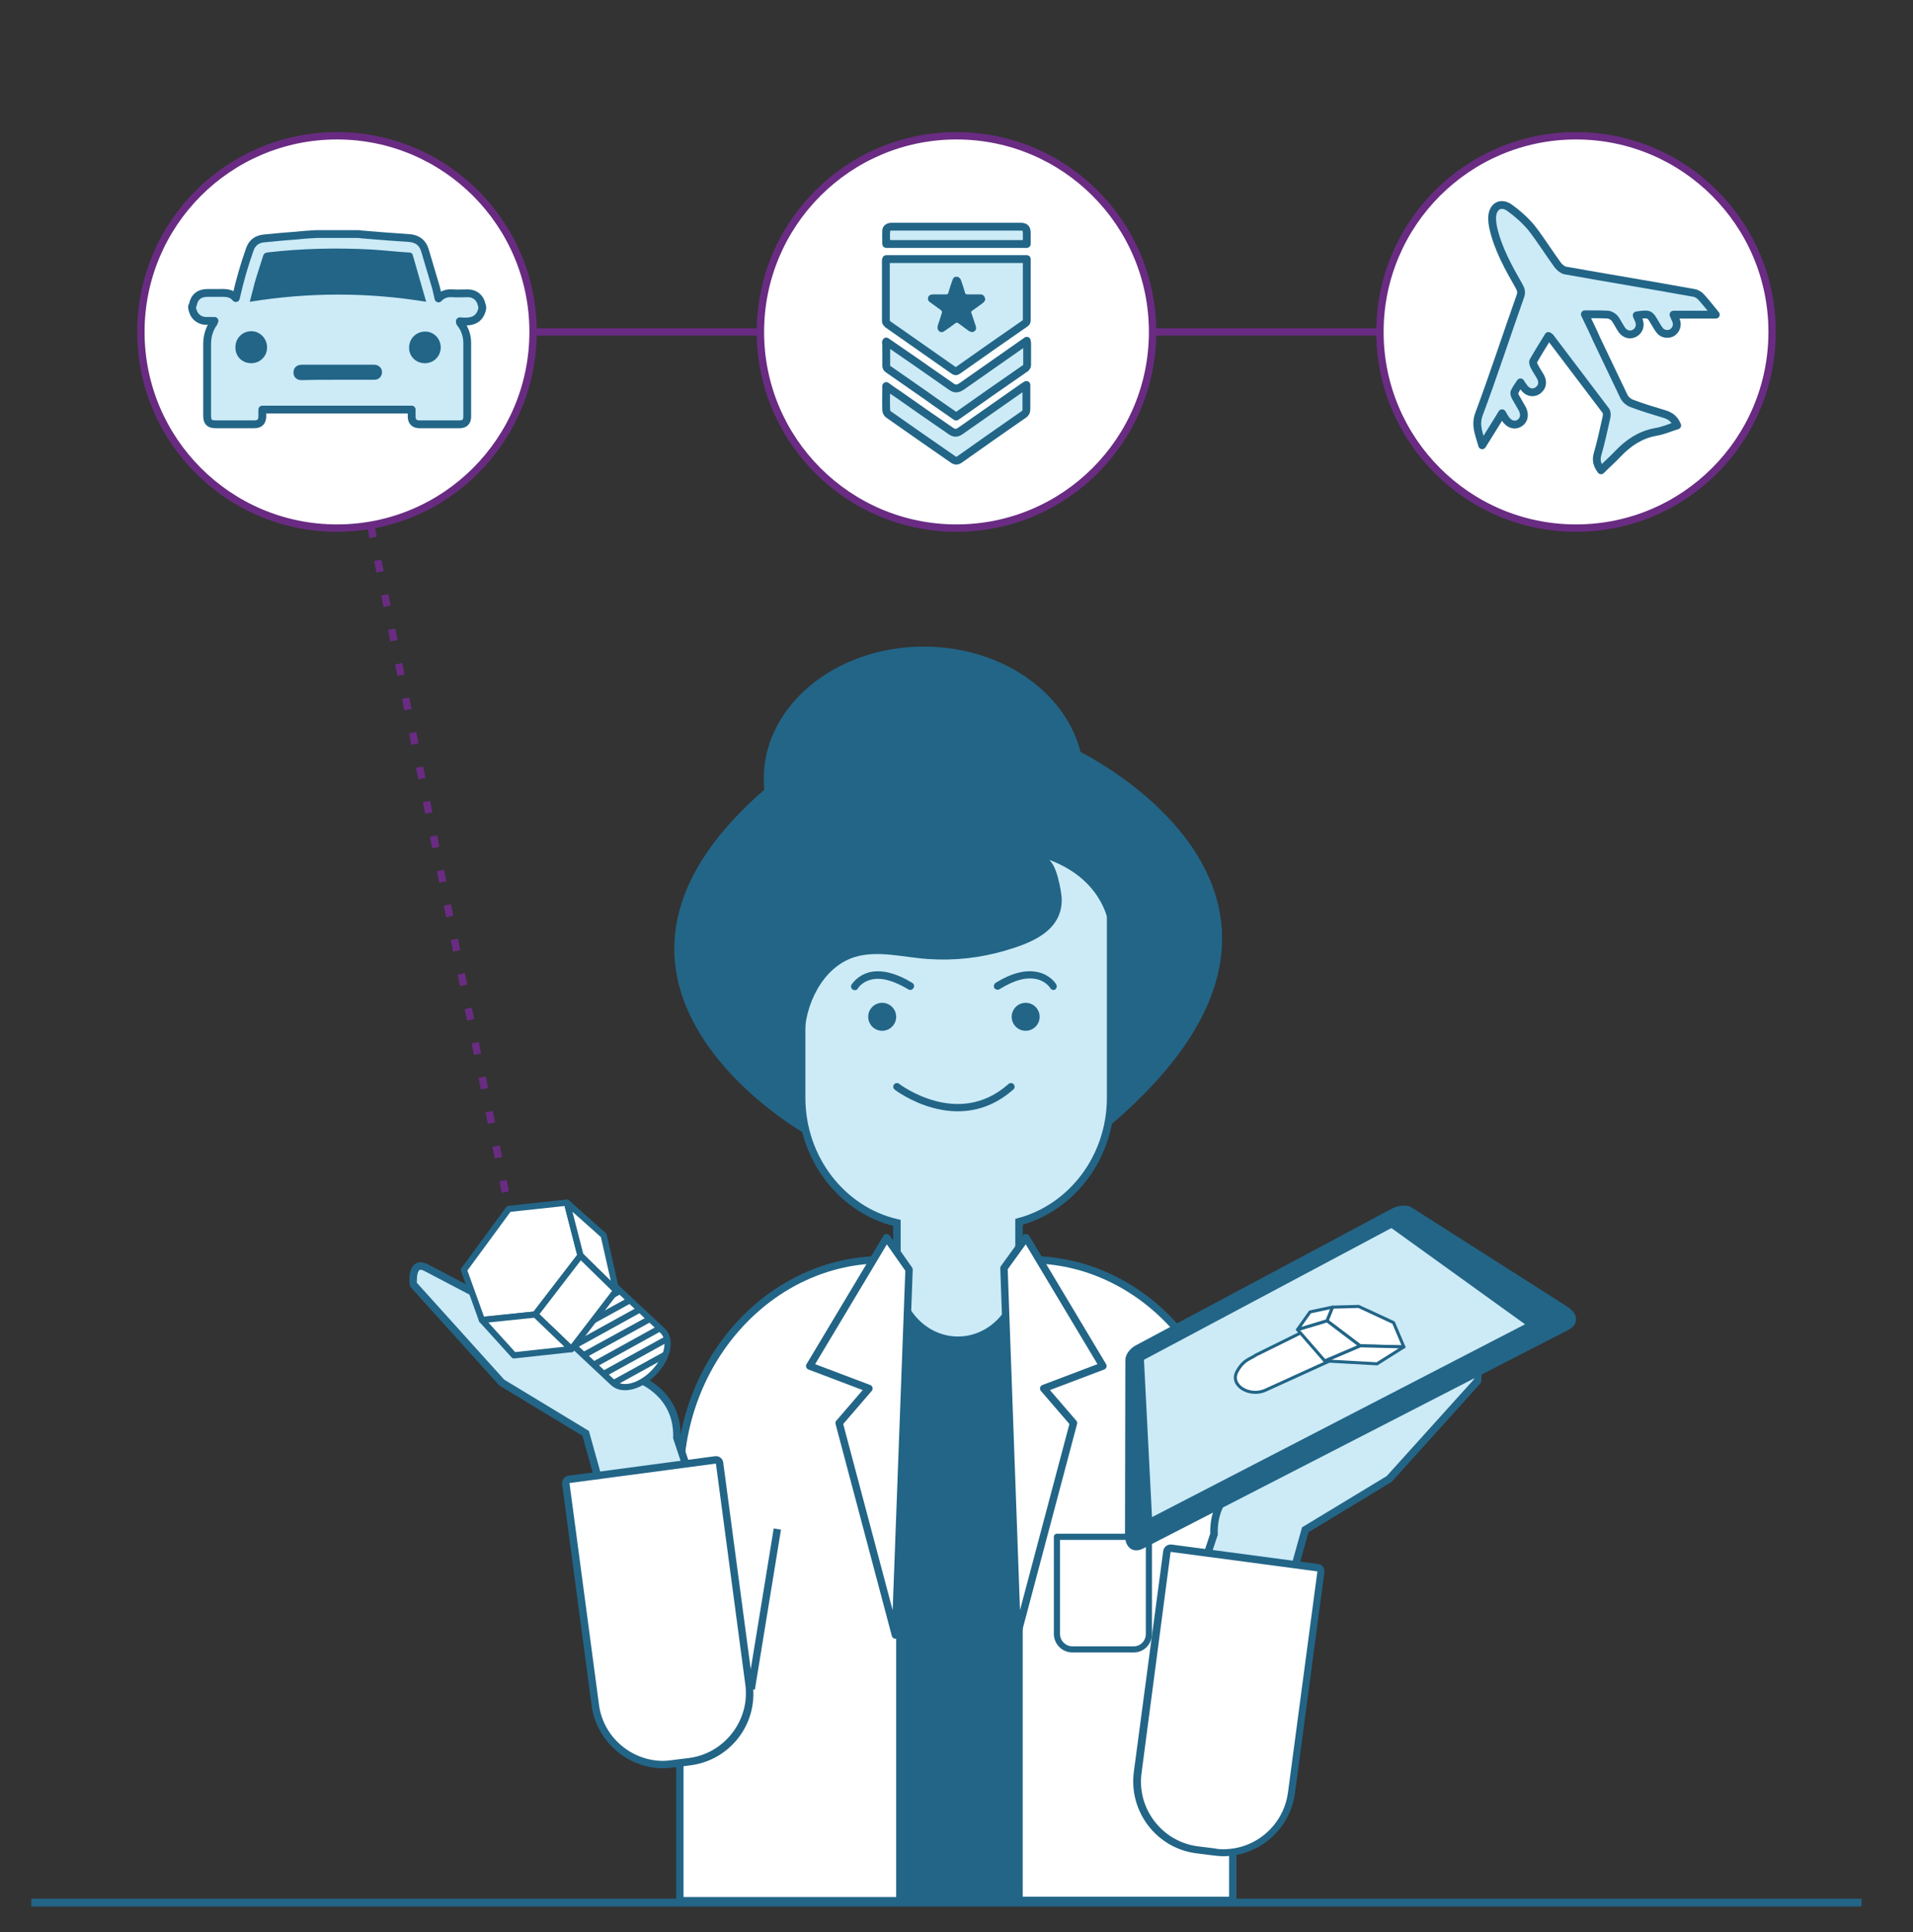 <?xml version="1.0" encoding="utf-8"?>
<!-- Generator: Adobe Illustrator 21.0.2, SVG Export Plug-In . SVG Version: 6.00 Build 0)  -->
<svg version="1.1" id="Layer_1" xmlns="http://www.w3.org/2000/svg" xmlns:xlink="http://www.w3.org/1999/xlink" x="0px" y="0px"
	 viewBox="0 0 520 525" style="enable-background:new 0 0 520 525;" xml:space="preserve">
<rect x="0" y="0" width="520" height="525" fill="#333333" stroke="none"/>
<style type="text/css">
	.st0{fill:#FFFFFF;stroke:#226587;stroke-width:2.126;stroke-linejoin:round;stroke-miterlimit:10;}
	.st1{fill:#226587;}
	.st2{fill:#FFFFFF;stroke:#226587;stroke-width:1.988;stroke-miterlimit:10;}
	.st3{fill:#CCEBF7;stroke:#226587;stroke-width:1.988;stroke-miterlimit:10;}
	.st4{fill:#CCEBF7;stroke:#226587;stroke-width:2.048;stroke-miterlimit:10;}
	.st5{fill:none;stroke:#226587;stroke-width:1.988;stroke-linecap:round;stroke-miterlimit:10;}
	.st6{fill:#FFFFFF;}
	.st7{fill:#FFFFFF;stroke:#226587;stroke-width:2.009;stroke-linejoin:round;stroke-miterlimit:10;}
	.st8{fill:#FFFFFF;stroke:#226587;stroke-width:1.668;stroke-linejoin:round;stroke-miterlimit:10;}
	.st9{fill:#FFFFFF;stroke:#226587;stroke-width:0.829;stroke-linejoin:round;stroke-miterlimit:10;}
	.st10{fill:none;stroke:#226587;stroke-width:2;stroke-miterlimit:10;}
	.st11{clip-path:url(#SVGID_2_);}
	.st12{fill:#FFFFFF;stroke:#226587;stroke-width:1.69;stroke-linejoin:round;stroke-miterlimit:10;}
	.st13{fill:none;stroke:#569ABC;stroke-width:2;stroke-miterlimit:10;}
	.st14{fill:none;stroke:#6A2B83;stroke-width:2;stroke-miterlimit:10;stroke-dasharray:3.184,6.369;}
	.st15{fill:#FFFFFF;stroke:#692B82;stroke-width:2;stroke-miterlimit:10;}
	.st16{fill:#FFFFFF;stroke:#6A2B83;stroke-width:2;stroke-miterlimit:10;}
	.st17{fill:#CCEBF7;stroke:#226587;stroke-width:2.126;stroke-linejoin:round;stroke-miterlimit:10;}
</style>
<line class="st0" x1="8.5" y1="517" x2="506" y2="517"/>
<path class="st1" d="M334.1,403c0-32.9-24.4-59.8-54.2-59.8H240c-29.8,0-54.2,26.9-54.2,59.8V517h148.2V403z"/>
<g>
	<circle class="st2" cx="221.6" cy="268" r="12.9"/>
	<circle class="st3" cx="298.3" cy="268" r="12.9"/>
</g>
<path class="st4" d="M269.2,213.5h-18.5c-18,0-32.8,15.7-32.8,34.8v50c0,16.6,11.1,30.6,25.9,34v14.3c0,9.7,7.5,17.6,16.6,17.6h0
	c9.1,0,16.6-7.9,16.6-17.6V332c14.3-3.8,24.9-17.5,24.9-33.7v-50C302,229.1,287.2,213.5,269.2,213.5z"/>
<g>
	<g>
		<g>
			<circle class="st1" cx="239.8" cy="276.3" r="3.8"/>
			<g>
				<path class="st1" d="M247.5,269c-0.2,0-0.4,0-0.5-0.1c-4-2.4-7.4-3.4-10.2-2.7c-2.5,0.6-3.6,2.3-3.6,2.4
					c-0.3,0.5-0.9,0.6-1.4,0.3c-0.5-0.3-0.6-0.9-0.3-1.4c0.1-0.1,1.5-2.4,4.8-3.3c3.3-0.8,7.3,0.2,11.7,2.9c0.5,0.3,0.6,0.9,0.3,1.4
					C248.1,268.8,247.8,269,247.5,269z"/>
			</g>
		</g>
		<g>
			<circle class="st1" cx="278.8" cy="276.3" r="3.8"/>
			<g>
				<path class="st1" d="M286.3,269c-0.3,0-0.7-0.2-0.8-0.5c-0.1-0.1-1.1-1.8-3.6-2.4c-2.8-0.7-6.2,0.2-10.2,2.7
					c-0.5,0.3-1.1,0.1-1.4-0.3s-0.1-1.1,0.3-1.4c4.5-2.8,8.4-3.7,11.7-2.9c3.3,0.8,4.8,3.2,4.8,3.3c0.3,0.5,0.1,1.1-0.3,1.4
					C286.7,269,286.5,269,286.3,269z"/>
			</g>
		</g>
	</g>
	<path class="st5" d="M243.8,295.3c0,0,16.6,12.8,31,0"/>
</g>
<path class="st1" d="M284.8,233.5c2.4,0.9,3.7,8.7,3.8,10.7c0.2,8.8-8.2,12-15.3,14.1c-6.8,2-13.9,2.8-21,2.3
	c-6.5-0.4-13.7-2.5-20.1-0.5c-8.7,2.8-13.5,13.1-13.5,21.7V308c0,0-74.4-42-7.5-96.3s82.4-7.4,82.4-7.4s81.1,39.3,8.2,101.5v-51.7
	C301.8,254.1,302,239.7,284.8,233.5z"/>
<ellipse class="st1" cx="251.1" cy="211.6" rx="43.5" ry="35.9"/>
<g>
	<g>
		<path class="st6" d="M185.8,516.4c-0.5,0-1-0.4-1-1V402.5c0-33.2,24.8-60.2,55.2-60.2h3.6c0.5,0,1,0.4,1,1v172.2c0,0.5-0.4,1-1,1
			H185.8z"/>
		<path class="st1" d="M243.6,343.3v172.2h-57.8V402.5c0-32.6,24.4-59.2,54.2-59.2H243.6 M243.6,341.3H240
			c-31,0-56.2,27.5-56.2,61.2v112.9c0,1.1,0.9,2,2,2h57.8c1.1,0,2-0.9,2-2V343.3C245.6,342.2,244.7,341.3,243.6,341.3L243.6,341.3z"
			/>
	</g>
	<g>
		<path class="st6" d="M277.9,516.4c-0.5,0-1-0.4-1-1V343.3c0-0.5,0.4-1,1-1h1.9c30.4,0,55.2,27,55.2,60.2v112.9c0,0.5-0.4,1-1,1
			H277.9z"/>
		<path class="st1" d="M279.9,343.3c29.8,0,54.2,26.7,54.2,59.2v112.9h-56.1V343.3H279.9 M279.9,341.3h-1.9c-1.1,0-2,0.9-2,2v172.2
			c0,1.1,0.9,2,2,2h56.1c1.1,0,2-0.9,2-2V402.5C336.1,368.8,310.9,341.3,279.9,341.3L279.9,341.3z"/>
	</g>
</g>
<g>
	<polygon class="st7" points="241,336.3 247.1,345 243.4,444.3 228.1,386.7 236.2,377.3 220.1,371.2 	"/>
	<polygon class="st7" points="278.9,336.3 272.9,344.6 276.5,444.3 291.8,386.7 283.7,377.3 299.8,371.2 	"/>
</g>
<path class="st8" d="M308.2,448.2h-16.7c-2.3,0-4.2-1.9-4.2-4.2v-26.4h25V444C312.3,446.3,310.5,448.2,308.2,448.2z"/>
<g>
	<path class="st4" d="M350.3,400.5l-0.3-0.2c-1.9-0.9-2.7-3.2-1.8-5.1l6.3-13c0.9-1.9,3.2-2.7,5.1-1.8l0.3,0.2
		c1.9,0.9,2.7,3.2,1.8,5.1l-6.3,13C354.5,400.6,352.2,401.4,350.3,400.5z"/>
	<path class="st4" d="M398.1,370.7l-58,30.4c0,0-10.5,3.8-10.1,15.8l-3.7,11.1c1.1,0,2.2,0.1,3.3,0.1c7.2,0.3,14.4,0.4,21.6,0.5
		l3.6-12.9l22.8-13.8l24-26.6C401.7,375.2,402.4,368.4,398.1,370.7z"/>
</g>
<g>
	<path class="st1" d="M426.3,361.4l-115.6,59.4c-2.7,1.4-4.9-0.3-4.9-3.6l0.1-47.7c0-1.4,1.3-3.2,3-4l69.5-37.1
		c1.7-0.9,4.1-1.1,5.3-0.3l42.4,27C429.1,357.1,429.2,359.9,426.3,361.4z"/>
	<polygon class="st4" points="416.5,360 312.2,413.9 309.9,368.9 378.3,332.5 	"/>
</g>
<g>
	<g>
		<defs>
			<path id="SVGID_5_" d="M343.9,377.8l20.2-9.2l-6.9-8.2l-15.8,7.8c-1.7,1.2-3.3,1.2-5.1,4.4C334.1,376.4,339.6,379.7,343.9,377.8z
				"/>
		</defs>
		<use xlink:href="#SVGID_5_"  style="overflow:visible;fill:#FFFFFF;"/>
		<clipPath id="SVGID_1_">
			<use xlink:href="#SVGID_5_"  style="overflow:visible;"/>
		</clipPath>
		
			<use xlink:href="#SVGID_5_"  style="overflow:visible;fill:none;stroke:#226587;stroke-width:0.829;stroke-linejoin:round;stroke-miterlimit:10;"/>
	</g>
	<g>
		<polygon class="st9" points="378.8,359.4 369.3,355 362.2,355.2 360.7,358.9 369.7,365.7 381.6,366 		"/>
		<polygon class="st9" points="381.6,366 374.3,370.6 360.1,369.8 369.7,365.7 		"/>
		<polygon class="st9" points="352.7,361.3 360.7,358.9 369.7,365.7 360.1,369.8 		"/>
		<polygon class="st9" points="362.2,355.2 356.1,356.5 352.7,361.3 360.7,358.9 		"/>
	</g>
</g>
<g>
	<path class="st6" d="M332.6,503.5c-0.8,0-1.6-0.1-2.4-0.2l-4.8-0.6c-4.9-0.7-9.3-3.2-12.4-7.2s-4.4-8.9-3.7-13.8l8-60.1
		c0.1-0.5,0.5-0.9,1-0.9c0,0,0.1,0,0.1,0l39.9,5.3c0.3,0,0.5,0.2,0.7,0.4c0.2,0.2,0.2,0.5,0.2,0.7l-8,60.1
		C349.9,496.5,341.9,503.5,332.6,503.5z"/>
	<path class="st1" d="M318.2,421.7l39.9,5.3l-8,60.1c-1.2,8.9-8.8,15.4-17.5,15.4c-0.8,0-1.5,0-2.3-0.2l-4.8-0.6
		c-9.6-1.3-16.5-10.2-15.2-19.9L318.2,421.7 M318.2,419.7c-1,0-1.8,0.7-2,1.7l-8,60.1c-1.4,10.8,6.2,20.7,16.9,22.1l4.8,0.6
		c0.9,0.1,1.7,0.2,2.6,0.2c9.8,0,18.2-7.4,19.5-17.1l8-60.1c0.1-1.1-0.6-2.1-1.7-2.2l-39.9-5.3C318.3,419.7,318.2,419.7,318.2,419.7
		L318.2,419.7z"/>
</g>
<g>
	<path class="st4" d="M115.9,344.5l58,30.4c0,0,10.5,3.8,10.1,15.8l3.7,11.1c-1.1,0-2.2,0.1-3.3,0.1c-7.2,0.3-14.4,0.4-21.6,0.5
		l-3.6-12.9l-22.8-13.8l-24-26.6C112.3,349,111.6,342.2,115.9,344.5z"/>
	<g>
		<path class="st6" d="M180.2,479.5c-9.3,0-17.3-7-18.5-16.2l-8-60.1c-0.1-0.5,0.3-1,0.9-1.1l39.9-5.3c0,0,0.1,0,0.1,0
			c0.2,0,0.4,0.1,0.6,0.2c0.2,0.2,0.3,0.4,0.4,0.7l8,60.1c0.7,4.9-0.7,9.8-3.7,13.8c-3,4-7.4,6.5-12.4,7.2l-4.8,0.6
			C181.9,479.4,181,479.5,180.2,479.5z"/>
		<path class="st1" d="M194.6,397.7l8,60.1c1.3,9.6-5.6,18.6-15.2,19.9l-4.8,0.6c-0.8,0.1-1.6,0.2-2.3,0.2
			c-8.7,0-16.4-6.5-17.5-15.4l-8-60.1L194.6,397.7 M194.7,395.7c-0.1,0-0.2,0-0.3,0l-39.9,5.3c-0.5,0.1-1,0.3-1.3,0.8
			c-0.3,0.4-0.5,0.9-0.4,1.5l8,60.1c1.3,9.7,9.7,17.1,19.5,17.1c0.9,0,1.7-0.1,2.6-0.2l4.8-0.6c10.8-1.4,18.4-11.3,16.9-22.1
			l-8-60.1C196.5,396.4,195.6,395.7,194.7,395.7L194.7,395.7z"/>
	</g>
</g>
<line class="st10" x1="204.2" y1="459" x2="211.3" y2="415.5"/>
<g>
	<g>
		<defs>
			<path id="SVGID_7_" d="M180.1,361.6l-15.7-14.7l-13.4,14.2l15.7,14.7c2.5,2.3,7.4,1,11.1-2.9C181.6,369,182.6,363.9,180.1,361.6z
				"/>
		</defs>
		<use xlink:href="#SVGID_7_"  style="overflow:visible;fill:#FFFFFF;"/>
		<clipPath id="SVGID_2_">
			<use xlink:href="#SVGID_7_"  style="overflow:visible;"/>
		</clipPath>
		<g class="st11">
			<line class="st12" x1="170.8" y1="333.4" x2="136.2" y2="352.5"/>
			<line class="st12" x1="173.4" y1="336" x2="138.7" y2="355.1"/>
			<line class="st12" x1="175.9" y1="338.6" x2="141.3" y2="357.7"/>
			<line class="st12" x1="178.5" y1="341.3" x2="143.8" y2="360.3"/>
			<line class="st12" x1="181" y1="343.9" x2="146.4" y2="363"/>
			<line class="st12" x1="183.6" y1="346.5" x2="148.9" y2="365.6"/>
			<line class="st12" x1="186.1" y1="349.1" x2="151.5" y2="368.2"/>
			<line class="st12" x1="188.7" y1="351.8" x2="154" y2="370.8"/>
			<line class="st12" x1="191.2" y1="354.4" x2="156.6" y2="373.5"/>
			<line class="st12" x1="193.7" y1="357" x2="159.1" y2="376.1"/>
			<line class="st12" x1="196.3" y1="359.6" x2="161.6" y2="378.7"/>
			<line class="st12" x1="198.8" y1="362.2" x2="164.2" y2="381.3"/>
		</g>
		
			<use xlink:href="#SVGID_7_"  style="overflow:visible;fill:none;stroke:#226587;stroke-width:1.69;stroke-linejoin:round;stroke-miterlimit:10;"/>
	</g>
	<g>
		<polygon class="st12" points="138.3,328.5 126.1,345.1 131,358.7 145.5,357.2 157.8,341.2 154.1,326.8 		"/>
		<polygon class="st12" points="154.1,326.8 164.1,335.7 167.5,350.7 157.8,341.2 		"/>
		<polygon class="st12" points="155.3,366.6 145.5,357.2 157.8,341.2 167.5,350.7 		"/>
		<polygon class="st12" points="131,358.7 139.7,368.3 155.3,366.6 145.5,357.2 		"/>
	</g>
</g>
<path class="st13" d="M162.3,333.5"/>
<line class="st14" x1="100.8" y1="142.9" x2="138.3" y2="328.5"/>
<g>
	<line class="st15" x1="145" y1="90.2" x2="403.6" y2="90.2"/>
	<g>
		<circle class="st16" cx="428.4" cy="90.2" r="53.3"/>
		<g>
			<g>
				<path class="st17" d="M435.2,127.8c-1-1.4-1.4-2.6-1-4.2c1-3.4,1.7-6.8,2.5-10.3c0.1-0.5,0.1-1.3-0.2-1.7
					c-5-6.6-10-13.2-15-19.8c-0.1-0.2-0.3-0.3-0.6-0.5c-1.4,2.3-2.8,4.5-4.1,6.8c-0.2,0.3,0,0.9,0.2,1.3c0.5,1,1.1,1.9,1.7,2.9
					c0.9,1.6,0.5,3-0.8,3.9c-1.3,0.8-2.8,0.4-3.8-1.1c-0.2-0.3-0.5-0.7-0.8-1.2c-0.6,0.9-1.2,1.7-1.6,2.6c-0.2,0.3,0,0.9,0.2,1.3
					c0.6,1.1,1.3,2.2,1.9,3.3c0.8,1.6,0.5,3.1-0.8,3.9c-1.3,0.8-2.8,0.3-3.8-1.2c-0.3-0.4-0.5-0.9-0.9-1.5c-1.8,2.9-3.5,5.7-5.4,8.7
					c-0.8-3-2-5.3-0.9-8.4c4-10.7,7.5-21.5,11.3-32.2c0.3-0.9,0.2-1.6-0.3-2.5c-2.9-5.1-5.8-10.2-7.1-16c-0.2-0.9-0.3-1.9-0.3-2.8
					c0.1-3,2.3-4.4,4.8-2.6c2.1,1.5,4.1,3.3,5.8,5.3c2.6,3.3,4.8,6.9,7.3,10.3c0.5,0.6,1.3,1.3,2,1.4c11.7,2.1,23.4,4,35,6.1
					c0.6,0.1,1.3,0.5,1.8,1c1.4,1.5,2.6,3.1,4.1,4.9c-3.9,0-7.6,0-11.5,0c0.3,0.7,0.5,1.1,0.7,1.6c0.5,1.3,0,2.6-1.1,3.3
					c-1.1,0.6-2.6,0.4-3.4-0.7c-0.4-0.5-0.7-1.1-1.1-1.7c-1.6-2.8-1.6-2.8-5.1-2.3c0.2,0.5,0.4,1,0.6,1.4c0.5,1.3,0.1,2.7-1.1,3.4
					c-1.2,0.7-2.6,0.4-3.5-0.8c-0.7-1-1.2-2.1-1.9-3.1c-0.4-0.5-1.2-1-1.8-1.1c-2-0.1-4.1-0.1-6.4-0.1c1.1,2.3,2.2,4.5,3.2,6.8
					c2.5,5.2,5,10.5,7.5,15.7c0.4,0.7,1.2,1.4,2,1.7c2.9,1.1,5.9,2,8.9,2.9c1.7,0.5,2.8,1.4,3.5,3.1c-2,0.6-3.9,1.5-6,1.8
					c-4.1,0.8-7.2,2.9-10,5.8C438.4,124.8,436.8,126.2,435.2,127.8z"/>
			</g>
		</g>
	</g>
	<g>
		<g>
			<circle class="st15" cx="91.6" cy="90.2" r="53.3"/>
		</g>
		<g>
			<path class="st17" d="M130.9,82.7c-0.4-1.8-1.8-3-3.7-3c-1.4,0-2.8,0.1-4.2,0c-1.4-0.1-2.7,0.2-3.8,1.4c-0.2-1-0.5-2-0.7-3
				c-1-3.4-2-6.8-3-10.1c-0.6-2-2-3.1-4.1-3.3c-4.4-0.3-8.7-0.6-13.1-1c-0.2,0-0.6-0.1-0.8-0.1c-3.8,0-7.7,0-11.5,0
				c-1.8,0.1-3.5,0.2-5.2,0.4c-3,0.2-6.1,0.5-9.1,0.8c-1.9,0.2-3.2,1.2-3.8,3c-1.5,4.2-2.7,8.4-3.7,12.8c0,0.1,0,0.2-0.1,0.4
				c-1.3-1.6-3-1.4-4.7-1.4c-1,0-2,0-3,0c-2.2,0-3.6,1.1-4,3.3c-0.1,0.1-0.1,0.2-0.2,0.4c0,0.1,0,0.1,0,0.2c0,0.3,0.1,0.6,0.2,0.9
				c0.4,1.6,1.8,2.7,3.4,2.8c0.8,0,1.6,0,2.5,0c-0.2,0.2-0.2,0.4-0.2,0.5c-1.3,1.8-1.8,3.8-1.8,5.9c0,6.4,0,12.9,0,19.3
				c0,1.8,0.6,2.4,2.4,2.4c3.4,0,6.9,0,10.4,0c1.5,0,2.2-0.7,2.2-2.2c0-0.6,0-1.1,0-1.8c13.5,0,27,0,40.6,0c0,0.6,0,1.3,0,1.9
				c0,1.4,0.8,2.1,2.1,2.1c3.7,0,7.3,0,10.9,0c1.4,0,2.1-0.7,2.1-2.1c0-6.7,0-13.3,0-20c0-1.9-0.6-3.8-1.8-5.3
				c-0.1-0.2-0.2-0.2-0.2-0.4c0-0.1,0-0.1,0-0.2c2.9,0.3,5.4-0.1,6.1-3.5c0-0.1,0-0.2,0-0.3C131,83.1,131,82.9,130.9,82.7z"/>
			<g>
				<path class="st1" d="M115.8,82c0-0.2,0-0.3-0.1-0.5c-1.2-4.1-2.3-8.1-3.5-12.2c-0.2-0.6-0.6-0.7-1.2-0.7
					c-3.4-0.2-6.8-0.6-10.1-0.8c-9.4-0.5-18.8-0.3-28.2,0.8c-0.6,0.1-1,0.3-1.2,1c-0.7,2.3-1.5,4.6-2.2,7c-0.5,1.8-0.9,3.6-1.4,5.4
					C84,79.4,99.9,79.4,115.8,82z"/>
				<path class="st1" d="M91.8,103.2c3.3,0,6.5,0,9.8,0c0.9,0,1.6-0.3,2-1.1c0.7-1.4-0.2-3-2-3c-2.7,0-5.3,0-8.1,0
					c-3.8,0-7.6,0-11.4,0c-1.3,0-2.2,0.7-2.3,1.8c-0.2,1.4,0.7,2.4,2.2,2.4C85.3,103.2,88.5,103.2,91.8,103.2z"/>
				<path class="st1" d="M68.3,98.7c2.4,0,4.3-1.9,4.3-4.3c0-2.4-1.9-4.4-4.3-4.4s-4.3,1.9-4.3,4.3C63.9,96.8,65.8,98.7,68.3,98.7z"
					/>
				<path class="st1" d="M115.5,98.7c2.4,0,4.3-1.9,4.3-4.3c0-2.4-1.9-4.3-4.2-4.3c-2.5,0-4.4,1.9-4.4,4.4
					C111.2,96.9,113.1,98.7,115.5,98.7z"/>
			</g>
		</g>
	</g>
	<g>
		<circle class="st16" cx="260" cy="90.2" r="53.3"/>
		<g>
			<g>
				<path class="st17" d="M240.9,70.4c12.7,0,25.4,0,38.2,0c0,0.2,0,0.4,0,0.6c0,5.3,0,10.7,0,16c0,0.4-0.1,0.7-0.5,0.9
					c-6.1,4.2-12.2,8.5-18.3,12.8c-0.4,0.3-0.7,0.2-1,0c-6-4.2-12-8.4-18-12.6c-0.2-0.2-0.5-0.5-0.5-0.8c0-5.5,0-11,0-16.5
					C240.8,70.7,240.8,70.6,240.9,70.4z"/>
				<path class="st17" d="M240.9,104.9c1.1,0.8,2.2,1.6,3.3,2.3c4.7,3.3,9.4,6.6,14.1,9.8c1.1,0.8,1.8,0.8,2.9,0
					c5.7-4,11.3-7.9,17-11.9c0.2-0.1,0.4-0.3,0.8-0.5c0,0.6,0,1.1,0,1.7c0,1.6,0,3.3,0,4.9c0,0.6-0.2,1.1-0.7,1.4
					c-5.8,4-11.6,8.1-17.4,12.2c-0.7,0.5-1.2,0.5-1.9,0c-5.9-4.1-11.7-8.1-17.5-12.2c-0.3-0.2-0.6-0.7-0.6-1.1c-0.1-2.1,0-4.3,0-6.4
					C240.8,105.1,240.9,105.1,240.9,104.9z"/>
				<path class="st17" d="M240.9,92.8c2.6,1.8,5.2,3.6,7.7,5.3c3.3,2.3,6.6,4.6,9.9,6.9c1.1,0.8,1.8,0.7,2.9,0
					c5.7-4,11.3-7.9,17-11.9c0.2-0.1,0.4-0.3,0.7-0.5c0,0.3,0.1,0.4,0.1,0.6c0,2,0,4,0,6c0,0.3-0.2,0.6-0.4,0.8
					c-6.2,4.3-12.4,8.6-18.6,13c-0.1,0.1-0.2,0.1-0.3,0.2c-2.7-1.9-5.4-3.7-8-5.6c-3.5-2.4-7-4.9-10.5-7.3c-0.4-0.3-0.5-0.5-0.5-1
					c0-1.9,0-3.8,0-5.7C240.8,93.3,240.8,93.1,240.9,92.8z"/>
				<path class="st17" d="M279.1,66.3c-12.8,0-25.5,0-38.2,0c0-1.2-0.1-2.5,0-3.7c0-0.6,0.7-1,1.5-1c1.7,0,3.5,0,5.2,0
					c9.9,0,19.8,0,29.7,0c1.4,0,1.8,0.4,1.8,1.8C279.1,64.4,279.1,65.3,279.1,66.3z"/>
			</g>
		</g>
		<path class="st1" d="M267.8,81.5c-0.1,0.2-0.3,0.6-0.6,0.8c-0.9,0.7-1.9,1.4-2.9,2.1c-0.3,0.2-0.4,0.4-0.2,0.8
			c0.4,1.1,0.7,2.2,1.1,3.3c0.2,0.6,0.2,1.1-0.3,1.5c-0.5,0.4-1.1,0.2-1.6-0.1c-0.9-0.7-1.8-1.3-2.7-2c-0.4-0.3-0.6-0.3-1,0
			c-0.9,0.7-1.9,1.4-2.8,2c-0.5,0.4-1,0.5-1.5,0.1c-0.5-0.4-0.5-0.9-0.4-1.5c0.4-1.1,0.7-2.2,1.1-3.4c0.1-0.3,0.1-0.5-0.2-0.8
			c-1-0.7-1.9-1.4-2.9-2.1c-0.5-0.3-0.8-0.8-0.6-1.4c0.2-0.6,0.7-0.8,1.3-0.8c1.2,0,2.4,0,3.5,0c0.4,0,0.6-0.1,0.7-0.5
			c0.3-1.1,0.7-2.3,1.1-3.4c0.2-0.6,0.5-0.9,1.1-0.9c0.6,0,1,0.4,1.2,0.9c0.4,1.1,0.8,2.3,1.1,3.4c0.1,0.4,0.3,0.5,0.7,0.5
			c1.2,0,2.4,0,3.7,0C267.3,80.1,267.8,80.6,267.8,81.5z"/>
	</g>
</g>
</svg>
